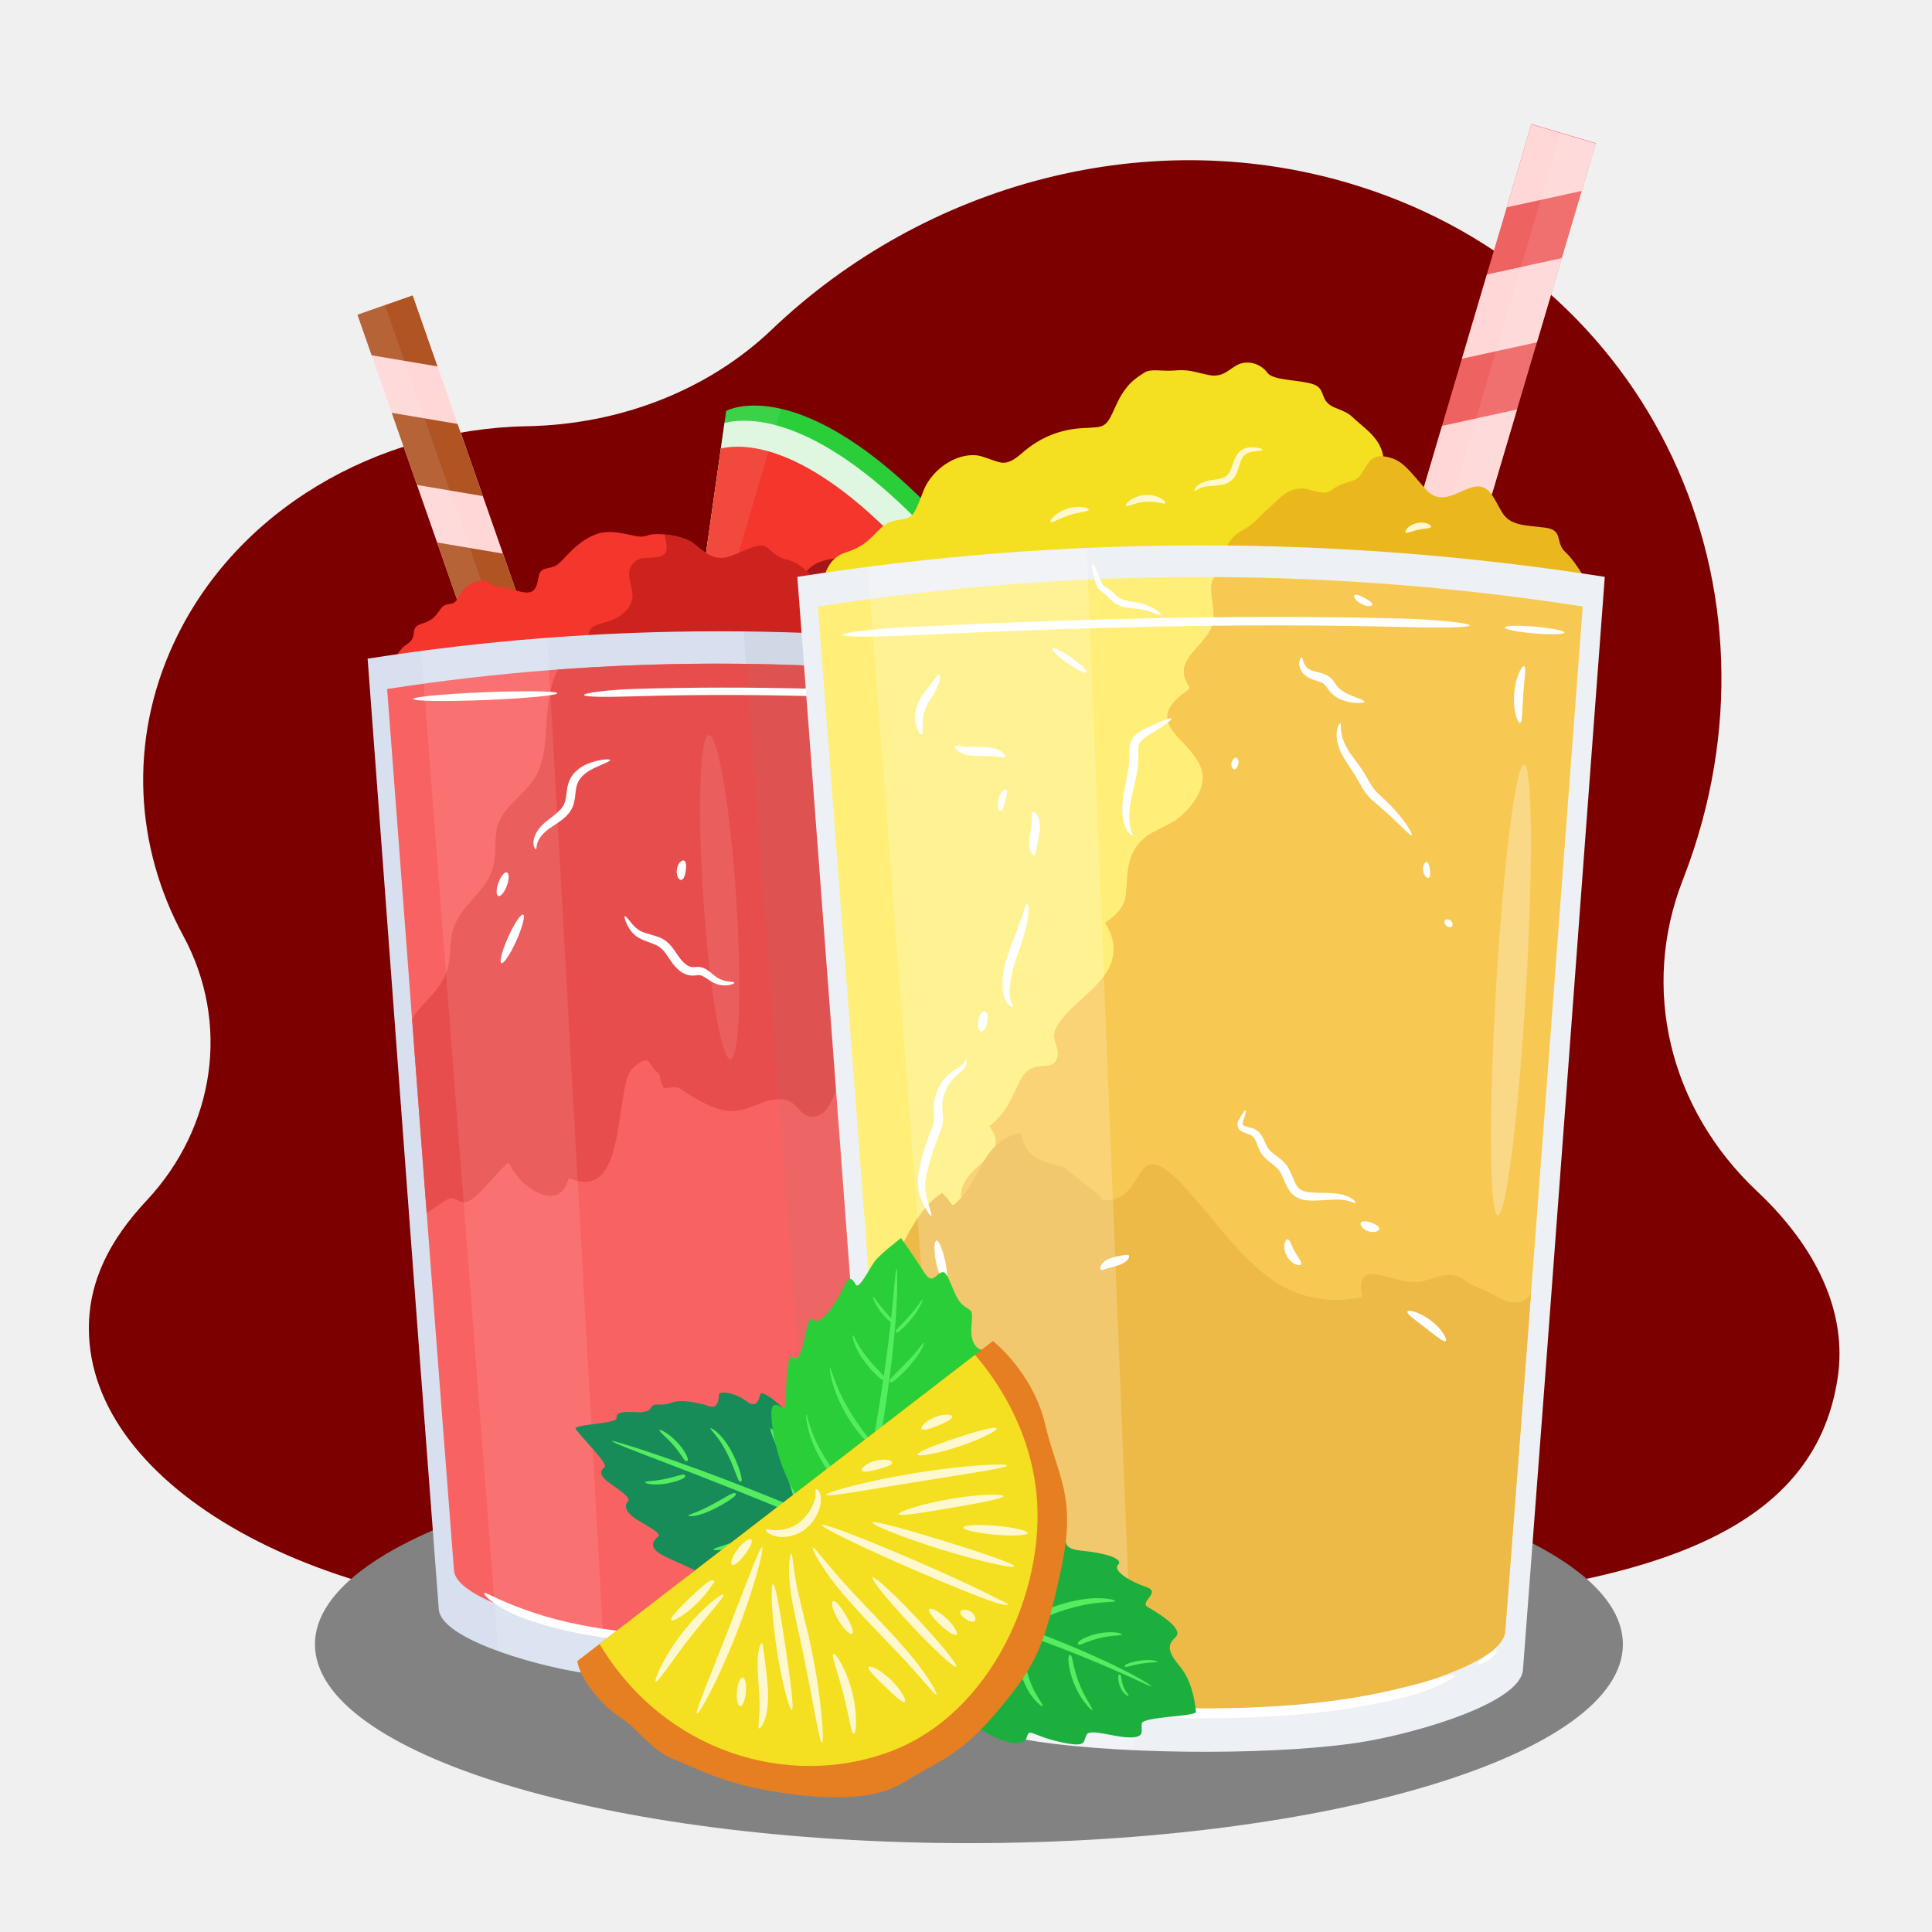 <svg xmlns="http://www.w3.org/2000/svg" xmlns:xlink="http://www.w3.org/1999/xlink" version="1.1" x="0px" y="0px" viewBox="0 0 500 500" style="enable-background:new 0 0 500 500;" xml:space="preserve">
<g id="BACKGROUND">
	<g>
		<rect style="fill:#f0f0f0;" width="500" height="500"/>
	</g>
</g>
<g id="OBJECTS">
	<path style="fill:#7d0000;" d="M454.73,308.303c-22.788-21.447-30.179-52.548-19.221-80.578c0.075-0.194,0.152-0.39,0.227-0.585   c28.989-75.07-8.697-155.205-84.175-178.984C297.81,31.22,239.39,47.439,199.742,85.294   c-16.486,15.739-39.348,24.567-63.333,25.013c-38.859,0.724-75.469,21.713-91.457,56.179c-11.767,25.365-9.94,52.804,2.479,75.701   c12.164,22.423,8.353,49.43-9.485,68.504C28.395,320.899,23,331.495,23,343.791c0,40.984,59.953,74.807,133.902,74.21   c48.863-0.396,195.435-2.158,195.435-2.158c73.773-4.649,117.193-18.687,123.261-59.303   C478.121,339.643,470.162,322.825,454.73,308.303"/>
	<g>
		<path style="fill:#828282;" d="M420,425.539c0,28.423-75.773,51.466-169.246,51.466c-93.471,0-169.245-23.043-169.245-51.466    c0-28.425,75.774-51.468,169.245-51.468C344.227,374.071,420,397.114,420,425.539z"/>
		<g>
			<path style="fill:#29CE39;" d="M187.942,106.338l-13.806,97.212h92.035c0,0,8.813-35.383-21.858-68.451     C207.499,95.409,187.942,106.338,187.942,106.338"/>
			<path style="fill:#dff7e1;" d="M187.499,109.456l-13.363,94.094h90.004c1.279-10.078,2.052-38.04-22.523-64.534     C212.04,107.129,193.606,107.915,187.499,109.456z"/>
			<path style="fill:#F4362C;" d="M186.561,116.064l-12.423,87.486h84.761c0.581-12.304-1.531-35.906-21.665-58.425     C209.964,114.625,192.725,114.641,186.561,116.064"/>
			<path style="fill:#A51616;" d="M273.328,177.666c0,0,1.961-5.285-0.632-7.047c-2.593-1.762-0.486-3.877-2.917-4.757     c-2.431-0.881-2.916-1.235-4.375-3.524c-1.459-2.29-2.754-0.177-4.051-2.996c-1.297-2.818-3.08-3.522-4.861-3.876     c-1.782-0.352-1.459,1.233-4.376,1.586c-2.918,0.352-5.995,2.29-7.291,0.528c-1.296-1.761-0.324-4.405-2.431-4.933     c-2.107-0.529-2.268-0.352-4.376-2.818c-2.106-2.467-4.051-4.229-6.483-5.287c-2.429-1.056-4.86-0.528-6.643-0.176     c-1.782,0.353-3.403,1.058-4.861,0.353c-1.458-0.705-7.615-0.177-10.046,1.938c-2.431,2.115-4.537,4.404-8.103,2.995     c-3.564-1.409-6.481-3.522-8.103-1.937c-1.62,1.585-2.267,2.291-4.374,2.82c-2.106,0.527-5.996,3.346-7.615,8.632     c-1.622,5.286-4.052,3.171-5.996,4.933c-1.945,1.762-3.241,4.405-4.375,5.638c-1.134,1.234-2.917,5.99-2.917,5.99     L273.328,177.666z"/>
			<path style="opacity:0.1;fill:#dff7e1;" d="M202.171,105.801c-9.39-2.164-14.229,0.537-14.229,0.537l-13.124,92.417     C180.597,178.857,195.007,130.046,202.171,105.801z"/>
			
				<rect x="120.784" y="74.082" transform="matrix(0.944 -0.33 0.33 0.944 -45.952 51.364)" style="fill:#FFD7D7;" width="15.137" height="173.969"/>
			<polygon style="fill:#AF5422;" points="136.676,161.939 119.635,159.062 113.111,140.394 130.15,143.271    "/>
			<polygon style="fill:#AF5422;" points="148.403,195.494 131.363,192.616 124.838,173.948 141.879,176.825    "/>
			<polygon style="fill:#AF5422;" points="96.18,91.953 92.509,81.45 106.797,76.455 113.22,94.83    "/>
			<polygon style="fill:#AF5422;" points="153.606,210.381 164.197,240.682 149.909,245.676 136.566,207.503    "/>
			<polygon style="fill:#AF5422;" points="124.947,128.385 107.907,125.508 101.383,106.839 118.424,109.717    "/>
			
				<rect x="120.559" y="75.41" transform="matrix(0.944 -0.33 0.33 0.944 -46.181 50.041)" style="opacity:0.1;fill:#f0f0f0;" width="7.535" height="171.312"/>
			<path style="fill:#F4362C;" d="M99.55,175.556c0,0,2.684-6.902,5.752-8.82c3.069-1.917,0.576-4.218,3.452-5.177     c2.876-0.958,3.451-1.341,5.177-3.835c1.725-2.493,3.259-0.192,4.793-3.259c1.534-3.068,3.643-3.835,5.753-4.218     c2.108-0.383,1.726,1.342,5.177,1.726c3.451,0.383,7.093,2.493,8.628,0.575c1.534-1.917,0.383-4.794,2.876-5.369     c2.492-0.575,2.684-0.382,5.177-3.067c2.492-2.685,4.792-4.602,7.668-5.752c2.877-1.151,5.752-0.575,7.862-0.192     c2.108,0.383,4.026,1.151,5.752,0.383c1.726-0.766,9.011-0.191,11.887,2.11c2.876,2.301,5.369,4.793,9.586,3.259     c4.219-1.533,7.67-3.834,9.588-2.108c1.917,1.725,2.684,2.492,5.177,3.067c2.492,0.575,7.093,3.643,9.011,9.395     c1.918,5.752,4.794,3.451,7.095,5.369c2.301,1.917,3.835,4.793,5.177,6.136c1.341,1.343,3.451,6.52,3.451,6.52L99.55,175.556z"/>
			<path style="fill:#CC231F;" d="M172.535,141.874c-0.086,3.458-5.499,1.876-7.429,2.964c-3.732,2.104-1.868,5.324-1.462,8.481     c0.308,2.4-0.931,4.363-2.822,5.794c-1.77,1.34-3.677,1.813-5.775,2.387c-3.28,0.898-3.109,3.481-2.597,6.426     c0.05,0.286-0.072,0.647-0.402,0.707c-5.391,0.975-10.833,0.46-16.257,0.951c-4.777,0.434-8.558,2.045-11.182,5.339     l103.982-2.626c0,0-2.11-5.177-3.451-6.52c-1.343-1.343-2.876-4.219-5.177-6.136c-2.301-1.917-5.177,0.383-7.095-5.369     c-1.918-5.752-6.52-8.82-9.011-9.395c-2.493-0.575-3.26-1.342-5.177-3.067c-1.918-1.726-5.369,0.575-9.588,2.108     c-4.217,1.534-6.71-0.959-9.586-3.259c-1.7-1.36-4.935-2.113-7.658-2.347C172.278,139.456,172.565,140.653,172.535,141.874z"/>
			<path style="fill:#D8E0EF;" d="M148.977,432.619c17.717,3.036,52.647,3.205,74.096,0c11.956-1.786,34.846-8.325,35.416-16.13     c6.455-88.208,12.327-164.886,18.42-246.026c-60.176-9.447-121.592-9.447-181.768,0c6.093,81.141,11.673,157.84,18.419,246.026     C114.132,423.956,137.061,430.577,148.977,432.619"/>
			<path style="fill:#F96262;" d="M150.755,421.405c16.64,2.815,49.446,2.973,69.591,0c11.229-1.655,32.728-7.72,33.264-14.957     c6.062-81.792,11.577-152.893,17.3-228.13c-56.518-8.76-114.2-8.76-170.718,0c5.722,75.237,10.964,146.358,17.299,228.13     C118.027,413.372,139.563,419.512,150.755,421.405"/>
			<path style="fill:#E84D4D;" d="M114.748,311.021c2.237-1.456,2.296-0.974,4.489-0.017c2.398,1.047,5.954-3.535,7.331-4.984     c1.534-1.616,3.015-3.285,4.58-4.873c0.286-0.291,0.702-0.116,0.835,0.221c2.126,5.367,12.522,12.961,15.036,4     c0.066-0.236,0.362-0.456,0.615-0.35c14.426,6.076,11.474-21.411,15.529-27.854c0.601-0.955,3.659-3.738,4.849-2.325     c0.829,0.983,1.026,2.019,2.241,2.731c0.518,0.304,0.598,1.777,0.792,2.299c0.452,1.214,0.464,1.905,1.867,1.691     c0.556-0.084,1.176-0.237,1.738-0.202c1.396,0.086,2.396,1.099,3.548,1.817c3.404,2.126,7.781,4.631,11.933,4.358     c4.322-0.282,8.189-3.676,12.673-2.982c2.105,0.326,3.011,1.498,4.361,2.994c1.873,2.075,4.943,1.839,6.667-0.342     c2.313-2.925,2.555-7.72,6.197-9.485c1.979-0.959,3.716-0.848,5.8-0.314c3.24,0.828,5.997,0.908,8.958-0.811     c2.017-1.17,8.056-4.926,9.186-0.393c0.175,0.7,0.137,1.386,0.225,2.095c0.183,1.47,2.958,1.092,3.946,0.797     c2.216-0.661,4.128-2.02,6.402-2.514c1.69-0.366,4.059-0.145,5.454,0.973c1.047,0.839,1.876,2.757,3.058,3.553     c2.622-34.35,5.214-68.129,7.85-102.784c-41.867-6.489-84.373-8.159-126.571-5.034c-1.691,3.477-2.352,7.413-2.719,11.383     c-0.458,4.954-0.312,10.74-2.49,15.325c-2.264,4.765-7.216,7.331-9.675,12.006c-1.726,3.282-0.989,6.539-1.423,10.04     c-0.288,2.328-1.007,4.623-2.359,6.567c-3.194,4.595-8.041,7.925-8.856,13.838c-0.364,2.643-0.218,5.414-0.921,8.004     c-0.673,2.479-1.898,4.454-3.541,6.405c-1.617,1.92-3.569,3.695-4.984,5.773c-0.271,0.399-0.505,0.814-0.72,1.237     c1.247,16.576,2.5,33.233,3.777,50.128C111.872,313.01,113.283,311.974,114.748,311.021z"/>
			<path style="opacity:0.1;fill:#FFFFFF;" d="M128.936,427.309c6.859,2.487,14.598,4.378,20.042,5.311     c2.296,0.393,4.885,0.737,7.692,1.034c-5.357-95.339-10.131-180.872-15.036-268.584c-10.907,0.828-21.793,1.971-32.646,3.409     C115.51,253.138,121.867,335.82,128.936,427.309z"/>
			<path style="opacity:0.1;fill:#828282;" d="M258.489,416.489c6.455-88.208,12.327-164.886,18.42-246.026     c-27.965-4.391-56.2-6.713-84.452-7.023c6.627,88.103,13.068,172.426,20.112,268.694c0.041,0.563,0.183,1.117,0.415,1.667     c3.581-0.325,6.98-0.717,10.089-1.182C235.029,430.833,257.919,424.294,258.489,416.489z"/>
			<path style="fill:#FFFFFF;" d="M106.888,180.914c0.129,0.553,8.57,0.666,18.854,0.248c10.285-0.416,18.56-1.205,18.484-1.76     c-0.076-0.556-8.518-0.669-18.855-0.25C115.036,179.571,106.761,180.361,106.888,180.914"/>
			<path style="fill:#FFFFFF;" d="M164.415,180.202c30.049-0.928,60.14,0.136,90.175,1.865c7.32,0.434,13.268,0.44,13.296-0.081     c0.027-0.528-5.89-1.39-13.217-1.825c-30.068-1.729-60.178-2.794-90.298-1.866c-3.67,0.089-6.988,0.39-9.383,0.685     c-2.398,0.295-3.873,0.611-3.861,0.873c0.011,0.263,1.505,0.425,3.91,0.474C157.442,180.376,160.754,180.291,164.415,180.202"/>
			<path style="fill:#FFFFFF;" d="M138.483,417.483c7.611,2.528,15.605,3.921,23.614,4.854c2.011,0.188,4.011,0.48,6.031,0.586     l6.05,0.404l6.065,0.189c1.012,0.023,2.022,0.073,3.033,0.076l3.036-0.017c8.096,0.061,16.197-0.337,24.245-1.091     c8.048-0.765,16.051-2.021,23.851-4.016c3.799-0.98,7.199-1.974,9.671-2.704c2.467-0.736,4.026-1.166,4.159-0.877     c0.125,0.27-1.222,1.214-3.6,2.348c-2.376,1.126-5.796,2.388-9.67,3.387c-7.955,2.036-16.064,3.304-24.196,4.077     c-8.137,0.763-16.297,1.163-24.459,1.102l-3.061,0.016c-1.021-0.002-2.04-0.053-3.063-0.076l-6.121-0.191l-6.117-0.407     c-2.041-0.107-4.07-0.401-6.105-0.593c-8.12-0.948-16.238-2.354-24.068-4.956c-3.826-1.232-7.133-2.863-9.354-4.326     c-2.233-1.455-3.338-2.767-3.119-2.998c0.202-0.219,1.557,0.576,3.884,1.622C131.508,414.947,134.765,416.283,138.483,417.483"/>
			<path style="fill:#FFFFFF;" d="M135.39,236.713c0.576,0.278-0.211,3.3-1.756,6.747c-1.549,3.447-3.282,6.044-3.874,5.798     c-0.591-0.245,0.196-3.267,1.758-6.746C133.08,239.03,134.814,236.436,135.39,236.713"/>
			<path style="fill:#FFFFFF;" d="M177.044,222.738c0.575,0.299,0.587,1.414,0.429,2.604c-0.179,1.187-0.499,2.254-1.134,2.382     c-0.617,0.137-1.393-1.085-1.161-2.708C175.406,223.395,176.49,222.436,177.044,222.738"/>
			<path style="fill:#FFFFFF;" d="M131.206,225.8c0.587,0.257,0.574,1.799-0.03,3.447c-0.604,1.645-1.594,2.831-2.206,2.647     c-0.614-0.184-0.602-1.727,0.03-3.446C129.631,226.73,130.62,225.543,131.206,225.8"/>
			<path style="fill:#FFFFFF;" d="M161.689,237.098c0.142-0.077,0.503,0.295,1.053,0.987c0.558,0.673,1.303,1.718,2.446,2.511     c1.113,0.818,2.837,1.079,4.997,1.808c1.064,0.364,2.29,1.077,3.155,2.045c0.887,0.944,1.539,2.005,2.203,2.962     c0.642,0.949,1.33,1.742,2.094,2.271c0.376,0.268,0.761,0.442,1.139,0.538c0.388,0.103,0.694,0.097,1.262,0.049     c0.534-0.061,1.341-0.024,1.935,0.211c0.615,0.217,1.094,0.539,1.509,0.842c0.814,0.619,1.406,1.202,1.981,1.578     c1.174,0.774,2.371,1.024,3.195,1.135c0.837,0.102,1.342,0.099,1.382,0.264c0.038,0.142-0.405,0.455-1.349,0.639     c-0.93,0.166-2.406,0.17-4.032-0.608c-0.82-0.398-1.542-0.976-2.262-1.421c-0.358-0.217-0.716-0.402-1.052-0.489     c-0.353-0.091-0.592-0.094-1.1-0.023c-0.472,0.072-1.259,0.149-1.946-0.013c-0.695-0.143-1.354-0.434-1.923-0.811     c-1.144-0.745-2.023-1.79-2.74-2.84c-0.712-1.036-1.303-2.004-1.969-2.746c-0.656-0.754-1.371-1.21-2.266-1.595     c-1.754-0.726-3.866-1.229-5.233-2.51c-1.33-1.235-1.863-2.511-2.208-3.346C161.635,237.678,161.551,237.173,161.689,237.098"/>
			<path style="fill:#FFFFFF;" d="M157.917,196.696c0.092,0.345-1.705,0.903-4.257,2.127c-1.245,0.629-2.687,1.501-3.628,2.849     c-0.462,0.684-0.784,1.428-0.936,2.36c-0.169,0.935-0.197,2.033-0.442,3.269c-0.218,1.243-0.86,2.541-1.669,3.435     c-0.808,0.916-1.699,1.578-2.525,2.147c-0.825,0.568-1.615,1.053-2.274,1.521c-0.653,0.458-1.213,0.956-1.669,1.446     c-0.929,0.98-1.374,1.952-1.536,2.671c-0.158,0.722-0.119,1.194-0.287,1.245c-0.128,0.049-0.494-0.347-0.615-1.284     c-0.119-0.927,0.212-2.334,1.155-3.652c0.461-0.664,1.048-1.323,1.76-1.935c0.703-0.606,1.458-1.151,2.206-1.736     c0.744-0.581,1.478-1.194,2.054-1.894c0.581-0.713,0.942-1.449,1.13-2.425c0.198-0.974,0.249-2.086,0.483-3.236     c0.215-1.162,0.753-2.334,1.454-3.212c1.444-1.785,3.271-2.586,4.713-3.085C155.989,196.383,157.852,196.427,157.917,196.696"/>
		</g>
		<g>
			
				<rect x="276.253" y="121.85" transform="matrix(0.284 -0.959 0.959 0.284 144.21 454.227)" style="fill:#EF6262;" width="200.002" height="17.402"/>
			<polygon style="fill:#FFD7D7;" points="366.746,132.015 386.153,127.767 392.61,105.967 373.203,110.217    "/>
			<polygon style="fill:#FFD7D7;" points="355.14,171.196 374.548,166.948 381.005,145.149 361.597,149.399    "/>
			<polygon style="fill:#FFD7D7;" points="409.367,49.404 412.999,37.14 396.314,32.197 389.96,53.652    "/>
			<polygon style="fill:#FFD7D7;" points="349.99,188.579 339.508,223.962 356.193,228.905 369.397,184.332    "/>
			<polygon style="fill:#FFD7D7;" points="378.352,92.834 397.76,88.586 404.217,66.786 384.81,71.036    "/>
			<polygon style="opacity:0.1;fill:#f0f0f0;" points="403.881,34.438 348.006,223.057 340.439,220.815 339.508,223.962      356.193,228.905 413,37.14    "/>
			<path style="fill:#F4DF21;" d="M212.783,156.405c0,0-1.463-11.111,6.14-13.45c7.603-2.34,7.895-7.311,12.574-8.188     c4.678-0.878,4.678-0.293,7.31-7.311c2.632-7.017,10.234-10.818,15.205-9.356c4.971,1.462,5.849,3.216,10.526-0.877     c4.678-4.094,9.941-6.14,15.789-6.433c5.849-0.292,5.849,0,8.48-5.848c2.631-5.848,5.555-7.31,7.311-8.479     c1.753-1.17,4.386-0.293,7.895-0.585c3.509-0.292,4.678,0.292,8.772,1.17c4.093,0.878,5.557-2.047,8.188-2.923     c2.631-0.878,5.555,0.292,7.017,2.339c1.463,2.047,7.896,1.754,11.697,2.924c3.802,1.17,1.461,4.386,5.847,6.141     c4.387,1.754,3.217,1.461,6.726,4.385c3.51,2.924,5.849,5.556,5.849,9.942c0,4.386,7.31,5.263,10.819,8.479     c3.509,3.216,13.742,7.602,17.251,10.526c3.509,2.924,7.018,12.866,7.018,12.866s-2.048,2.924-4.095,2.631     c-2.046-0.292-33.041,2.047-33.041,2.047l-73.1-1.169L212.783,156.405z"/>
			<path style="fill:#EAB81C;" d="M411.614,152.311c0,0-3.508-6.725-6.433-9.356c-2.924-2.632-0.292-5.848-5.555-6.433     c-5.263-0.585-8.772-0.585-10.819-3.801c-2.047-3.217-3.216-7.603-7.31-6.725c-4.094,0.877-8.48,5.263-12.572,0.585     c-4.094-4.679-5.85-7.311-9.357-8.188c-3.509-0.878-4.678,0-6.434,2.924c-1.753,2.924-1.753,2.631-5.263,3.801     c-3.51,1.169-3.216,2.632-5.848,2.339c-2.632-0.292-3.801-1.461-6.725-0.876c-2.924,0.585-5.263,3.508-7.311,5.263     c-2.045,1.754-2.923,3.509-6.725,5.556c-3.801,2.047-5.263,7.311-5.263,7.311L411.614,152.311z"/>
			<path style="fill:#EDF0F4;" d="M353.427,450.677c-20.371,3.489-60.526,3.685-85.185,0c-13.746-2.055-40.061-9.571-40.717-18.543     c-7.42-101.409-14.171-189.562-21.176-282.845c69.182-10.862,139.788-10.862,208.969,0     c-7.005,93.282-13.421,181.459-21.176,282.845C393.486,440.715,367.125,448.33,353.427,450.677"/>
			<path style="fill:#FFEF78;" d="M350.983,439.613c-19.294,3.273-57.324,3.456-80.679,0c-13.019-1.926-37.941-8.976-38.563-17.39     c-7.028-95.101-13.422-177.772-20.056-265.251c65.523-10.187,132.392-10.187,197.915,0     c-6.635,87.479-12.711,170.171-20.056,265.251C388.924,430.272,363.956,437.413,350.983,439.613"/>
			<path style="fill:#F7C852;" d="M314.314,149.35c-2.111,2.502,0.288,7.597-0.356,11.421c-1.103,6.541-11.249,9.573-6.193,16.978     c0.164,0.24,0.029,0.535-0.18,0.684c-2.283,1.638-5.804,4.233-5.476,7.483c0.229,2.283,2,4.114,3.493,5.709     c2.87,3.066,6.519,6.686,5.466,11.314c-0.771,3.39-3.269,6.411-5.882,8.583c-3.135,2.606-7.607,3.419-10.307,6.573     c-3.432,4.008-3.018,8.369-3.487,13.21c-0.333,3.438-2.654,5.696-5.382,7.508c2.9,4.642,3.022,9.318-0.343,13.826     c-3.398,4.552-8.521,7.571-11.726,12.287c-1.188,1.749-1.495,2.993-0.794,5.025c0.378,1.099,0.852,2.454,0.492,3.63     c-0.69,2.252-1.988,2.198-4.142,2.337c-2.655,0.171-4.1,1.194-5.388,3.557c-0.888,1.627-1.619,3.322-2.447,4.978     c-1.408,2.814-3.139,5.108-5.64,6.981c1.201,1.635,2.25,3.64,1.373,5.662c-0.96,2.212-3.072,3.611-4.784,5.202     c-2.651,2.462-4.914,5.71-3.427,9.473c0.933,2.362,2.465,4.352,2.109,7.016c-0.672,5.016-4.486,8.092-8.878,9.989     c-3.371,1.456-10.674,2.762-11.251,7.226c-0.029,0.228-0.132,0.412-0.367,0.482c-1.826,0.542-3.624,1.228-5.306,2.104     c2.041,27.057,4.115,54.771,6.249,83.637c0.622,8.414,25.544,15.464,38.563,17.39c23.354,3.456,61.385,3.273,80.679,0     c12.973-2.2,37.94-9.342,38.561-17.39c7.345-95.08,13.421-177.772,20.056-265.251     C378.051,152.067,346.188,149.531,314.314,149.35z"/>
			<path style="fill:#EDBA48;" d="M393.962,336.728c-2.999,1.045-5.181-0.439-7.797-1.816c-1.515-0.797-3.031-1.44-4.596-2.12     c-1.652-0.717-3.077-2.158-4.82-2.622c-3.783-1.006-7.346,1.915-11.165,1.655c-2.743-0.188-5.321-1.155-7.994-1.712     c-1.181-0.246-2.983-0.711-4.118-0.037c-1.708,1.015-1.265,3.5-0.99,5.126c0.042,0.251-0.063,0.561-0.35,0.615     c-8.62,1.635-16.98-0.038-24.005-5.39c-6.842-5.211-11.99-12.165-17.558-18.633c-2.852-3.313-5.883-7.25-9.663-9.543     c-2.479-1.504-4.29-1.155-5.813,1.293c-2.402,3.864-4.407,7.532-9.448,6.986c-0.116,0.012-0.256,0.004-0.445-0.047     c-0.331-0.09-0.411-0.371-0.326-0.608c-0.001-0.001-0.001-0.001-0.002-0.002c-0.118-0.118-0.238-0.233-0.361-0.346     c-0.331-0.301-0.668-0.597-1.011-0.885c-0.902-0.757-1.818-1.498-2.74-2.229c-1.644-1.304-3.36-2.54-4.948-3.91     c-0.98-0.848-3.175-1.048-4.408-1.462c-1.192-0.4-2.46-0.823-3.51-1.536c-2.267-1.536-3.245-3.668-3.642-6.262     c-4.982,0.879-7.942,4.042-10.305,8.424c-1.95,3.619-3.741,7.308-6.928,10.021c-0.247,0.211-0.605,0.189-0.785-0.102     c-0.667-1.076-1.612-1.893-2.352-2.9c-9.013,5.723-10.413,18.168-18.784,24.673c2.168,28.713,4.373,58.138,6.643,88.865     c0.622,8.414,25.544,15.464,38.563,17.39c23.354,3.456,61.385,3.273,80.679,0c12.973-2.2,37.94-9.342,38.561-17.39     c2.331-30.174,4.533-59.097,6.667-87.324C395.624,335.667,394.895,336.402,393.962,336.728z"/>
			<path style="opacity:0.2;fill:#FFFFFF;" d="M247.362,445.578c7.303,2.448,15.175,4.244,20.88,5.099     c7.309,1.092,15.984,1.841,25.098,2.266c0.201-1.352,0.3-2.729,0.244-4.124c-4.386-109.957-8.315-206.394-12.369-307.001     c-18.928,0.832-37.825,2.468-56.639,4.896C232.057,244.728,239.266,338.85,247.362,445.578z"/>
			<path style="fill:#FFFFFF;" d="M265.834,233.873c0.301,0.012,0.542,1.65,0.12,4.233c-0.399,2.58-1.585,5.962-2.808,9.539     c-0.6,1.797-1.101,3.499-1.41,5.064c-0.293,1.556-0.482,3.008-0.461,4.152c-0.006,2.354,1.079,3.426,0.886,3.692     c-0.084,0.119-0.546,0.032-1.123-0.529c-0.586-0.549-1.163-1.615-1.416-2.974c-0.487-2.707-0.001-6.428,1.287-10.147     c1.274-3.721,2.648-6.855,3.427-9.204C265.139,235.368,265.486,233.853,265.834,233.873"/>
			<path style="fill:#FFFFFF;" d="M249.89,274.23c0.067-0.015,0.208,0.121,0.262,0.463c0.066,0.339-0.03,0.892-0.38,1.43     c-0.34,0.539-0.882,1.063-1.507,1.578c-0.629,0.514-1.226,1.037-1.825,1.764c-1.179,1.41-2.242,3.428-2.513,5.804     c-0.18,1.19,0.022,2.354,0.104,3.952c0.036,0.773-0.047,1.709-0.292,2.515c-0.232,0.813-0.549,1.534-0.818,2.22     c-1.102,2.776-1.976,5.49-2.652,7.992c-0.702,2.499-1.026,4.671-0.734,6.51c0.265,1.853,0.819,3.363,1.134,4.426     c0.331,1.064,0.467,1.688,0.317,1.759c-0.145,0.067-0.557-0.415-1.152-1.381c-0.577-0.97-1.406-2.418-1.935-4.485     c-0.576-2.09-0.354-4.753,0.262-7.346c0.581-2.62,1.425-5.461,2.571-8.344c0.289-0.729,0.577-1.39,0.757-2.002     c0.188-0.614,0.244-1.149,0.237-1.812c-0.03-1.263-0.23-2.877,0.052-4.306c0.466-2.877,1.909-5.159,3.446-6.64     c0.754-0.745,1.607-1.312,2.279-1.699c0.672-0.395,1.196-0.742,1.556-1.077C249.79,274.899,249.703,274.265,249.89,274.23"/>
			<path style="fill:#FFFFFF;" d="M322.362,287.369c0.149,0.068,0.034,0.686-0.301,1.743c-0.131,0.5-0.495,1.26-0.481,1.721     c0.018,0.216,0.111,0.358,0.29,0.478c0.205,0.133,0.576,0.259,1.028,0.365c0.449,0.115,0.978,0.211,1.585,0.449     c0.631,0.247,1.281,0.735,1.696,1.303c0.867,1.134,1.219,2.407,1.784,3.375c0.499,0.928,1.417,1.644,2.567,2.502     c0.567,0.432,1.186,0.901,1.772,1.502c0.598,0.604,1.109,1.37,1.47,2.103c0.726,1.474,1.137,2.861,1.777,3.848     c0.625,0.984,1.43,1.461,2.566,1.683c2.288,0.384,4.728,0.189,6.727,0.363c2.025,0.12,3.715,0.609,4.72,1.227     c1.014,0.608,1.379,1.168,1.29,1.274c-0.111,0.146-0.659-0.143-1.656-0.434c-1.001-0.299-2.478-0.491-4.388-0.401     c-0.954,0.033-2.013,0.117-3.182,0.183c-1.176,0.051-2.427,0.133-3.889-0.073c-0.727-0.112-1.513-0.329-2.264-0.767     c-0.747-0.446-1.386-1.087-1.848-1.778c-0.922-1.391-1.345-2.856-1.96-4.063c-0.307-0.61-0.628-1.092-1.051-1.536     c-0.428-0.449-0.948-0.868-1.498-1.304c-1.082-0.846-2.376-1.878-3.068-3.301c-0.654-1.323-0.934-2.499-1.447-3.246     c-0.247-0.385-0.508-0.605-0.856-0.798c-0.376-0.191-0.854-0.34-1.341-0.517c-0.483-0.182-1.012-0.38-1.5-0.81     c-0.505-0.446-0.741-1.174-0.641-1.736c0.089-0.561,0.321-0.915,0.485-1.209c0.174-0.287,0.334-0.55,0.478-0.787     C321.819,287.787,322.216,287.3,322.362,287.369"/>
			<path style="fill:#FFFFFF;" d="M333.23,320.733c0.658,0.097,0.989,1.631,1.866,3.171c0.816,1.572,1.925,2.684,1.648,3.289     c-0.145,0.278-0.703,0.344-1.461,0.018c-0.754-0.321-1.657-1.079-2.26-2.18c-0.599-1.103-0.744-2.276-0.602-3.079     C332.558,321.137,332.918,320.702,333.23,320.733"/>
			<path style="fill:#FFFFFF;" d="M364.251,339.434c0.243-0.586,3.193,0.118,6.084,2.355c2.901,2.226,4.334,4.899,3.829,5.281     c-0.523,0.415-2.621-1.393-5.268-3.415C366.268,341.613,363.984,340.046,364.251,339.434"/>
			<path style="fill:#FFFFFF;" d="M292.102,324.873c0.232,0.202,0.098,0.824-0.571,1.442c-0.657,0.619-1.758,1.082-2.827,1.372     c-1.081,0.297-1.888,0.477-2.439,0.68c-0.559,0.181-0.991,0.433-1.297,0.283c-0.274-0.118-0.356-0.779,0.233-1.565     c0.585-0.796,1.749-1.365,2.86-1.664c1.129-0.308,2.02-0.443,2.667-0.567C291.37,324.746,291.852,324.643,292.102,324.873"/>
			<path style="fill:#FFFFFF;" d="M242.374,321.066c0.645-0.104,1.566,2.28,2.227,5.295c0.655,3.016,0.81,5.57,0.179,5.744     c-0.624,0.172-1.812-2.156-2.481-5.24C241.622,323.78,241.734,321.169,242.374,321.066"/>
			<path style="fill:#FFFFFF;" d="M356.94,317.991c0.016,0.644-1.32,1.175-2.853,0.646s-2.255-1.77-1.847-2.267     c0.409-0.519,1.497-0.337,2.615,0.038C355.97,316.804,356.938,317.336,356.94,317.991"/>
			<path style="fill:#FFFFFF;" d="M253.852,266.957c-0.639-0.117-0.941-1.399-0.672-2.863c0.27-1.463,1.006-2.554,1.646-2.437     c0.641,0.118,0.942,1.399,0.673,2.862C255.229,265.982,254.492,267.073,253.852,266.957"/>
			<path style="fill:#FFFFFF;" d="M267.159,210.143c0.225-0.201,0.988,0.163,1.512,1.3c0.535,1.12,0.611,2.814,0.304,4.434     c-0.303,1.591-0.646,2.837-0.79,3.76c-0.169,0.913-0.198,1.56-0.511,1.686c-0.284,0.125-0.874-0.427-1.154-1.595     c-0.3-1.156-0.154-2.755,0.136-4.266c0.275-1.481,0.428-2.712,0.403-3.6C267.056,210.976,266.893,210.355,267.159,210.143"/>
			<path style="fill:#FFFFFF;" d="M247.145,193.059c0.229-0.268,0.939,0.002,2.017,0.141c1.078,0.167,2.612,0.129,4.491,0.116     c0.941,0,1.876,0.051,2.739,0.182c0.871,0.165,1.663,0.37,2.283,0.726c1.261,0.676,1.671,1.523,1.468,1.733     c-0.232,0.267-0.94-0.013-2.014-0.158c-1.073-0.175-2.606-0.141-4.483-0.126c-0.941,0-1.874-0.051-2.738-0.179     c-0.868-0.161-1.661-0.364-2.281-0.715C247.363,194.113,246.943,193.271,247.145,193.059"/>
			<path style="fill:#FFFFFF;" d="M242.979,174.544c0.305,0.033,0.47,1.144-0.145,2.709c-0.564,1.572-1.934,3.335-2.898,5.185     c-0.946,1.834-1.168,3.759-1.178,5.173c-0.01,1.419,0.148,2.367-0.167,2.504c-0.271,0.129-1.022-0.642-1.483-2.27     c-0.454-1.59-0.491-4.107,0.726-6.472c1.225-2.296,2.715-3.735,3.538-4.913C242.242,175.323,242.641,174.491,242.979,174.544"/>
			<path style="fill:#FFFFFF;" d="M303.143,185.988c0.154,0.287-1.478,1.503-4.243,3.239c-1.341,0.888-3.242,1.765-4.009,3.157     c-0.373,0.645-0.363,1.496-0.294,2.702c0.042,1.232-0.003,2.545-0.199,3.816c-0.355,2.563-1.004,4.858-1.445,6.918     c-0.459,2.057-0.745,3.889-0.728,5.422c-0.015,1.525,0.251,2.784,0.45,3.594c0.208,0.79,0.574,1.079,0.512,1.239     c-0.03,0.16-0.757,0.061-1.337-0.837c-0.526-0.851-1.068-2.149-1.288-3.883c-0.244-1.721-0.101-3.777,0.258-5.943     c0.346-2.173,0.92-4.465,1.245-6.831c0.182-1.188,0.23-2.308,0.227-3.417c-0.01-0.576-0.034-1.206,0.048-1.881     c0.076-0.669,0.305-1.409,0.675-1.991c0.745-1.191,1.771-1.838,2.649-2.342c0.904-0.495,1.704-0.842,2.447-1.189     C301.076,186.4,302.988,185.702,303.143,185.988"/>
			<path style="fill:#FFFFFF;" d="M365.35,216.151c-0.27,0.203-1.656-1.235-3.938-3.441c-1.143-1.103-2.52-2.391-4.101-3.752     c-0.78-0.683-1.656-1.353-2.558-2.226c-0.916-0.873-1.699-1.986-2.334-3.073c-0.649-1.099-1.181-2.143-1.763-3.07     c-0.585-0.941-1.217-1.846-1.807-2.744c-1.193-1.779-2.195-3.601-2.614-5.289c-0.454-1.671-0.372-3.136-0.112-4.066     c0.268-0.939,0.632-1.354,0.771-1.301c0.332,0.105-0.26,2.055,0.925,4.845c0.55,1.392,1.545,2.885,2.81,4.566     c0.626,0.843,1.311,1.74,1.976,2.746c0.672,1.017,1.244,2.103,1.843,3.114c0.603,1.025,1.202,1.896,1.941,2.643     c0.739,0.76,1.604,1.49,2.385,2.249c1.56,1.502,2.858,2.958,3.872,4.238C364.676,214.154,365.601,215.966,365.35,216.151"/>
			<path style="fill:#FFFFFF;" d="M353.102,181.613c-0.053,0.303-1.279,0.477-3.302,0.197c-1.007-0.154-2.234-0.44-3.522-1.14     c-0.639-0.347-1.289-0.814-1.854-1.424c-0.589-0.607-1.017-1.389-1.338-1.789c-0.555-0.762-1.806-1.078-3.087-1.513     c-0.641-0.223-1.299-0.493-1.879-0.888c-0.584-0.386-1.064-0.922-1.348-1.439c-0.585-1.057-0.588-2.041-0.443-2.646     c0.15-0.616,0.417-0.876,0.561-0.835c0.334,0.059,0.197,1.349,1.255,2.537c0.506,0.578,1.273,0.903,2.473,1.191     c0.596,0.148,1.278,0.287,2.042,0.563c0.75,0.266,1.637,0.764,2.263,1.553c0.588,0.774,0.833,1.299,1.212,1.715     c0.368,0.437,0.806,0.804,1.27,1.117c0.928,0.63,1.941,1.048,2.814,1.385C351.98,180.854,353.164,181.276,353.102,181.613"/>
			<path style="fill:#FFFFFF;" d="M394.442,172.419c0.634,0.22,0.047,3.429-0.223,7.354c-0.306,3.921-0.195,7.181-0.854,7.307     c-0.614,0.139-1.821-3.201-1.497-7.48C392.171,175.318,393.853,172.19,394.442,172.419"/>
			<path style="fill:#FFFFFF;" d="M404.89,163.714c-0.055,0.485-3.551,0.584-7.81,0.219c-4.26-0.365-7.689-1.056-7.655-1.544     c0.03-0.486,3.527-0.585,7.809-0.217C401.514,162.539,404.943,163.23,404.89,163.714"/>
			<path style="fill:#FFFFFF;" d="M361.865,162.249c-41.769-1.066-83.592,0.157-125.342,2.144     c-10.172,0.499-18.44,0.508-18.478-0.094c-0.039-0.608,8.186-1.597,18.371-2.097c41.792-1.988,83.645-3.213,125.51-2.145     c5.099,0.102,9.71,0.447,13.042,0.786c3.33,0.34,5.381,0.702,5.365,1.005c-0.017,0.303-2.093,0.489-5.434,0.545     C371.558,162.45,366.954,162.35,361.865,162.249"/>
			<path style="fill:#FFFFFF;" d="M250.311,433.823c8.684,3.098,17.836,4.899,27.019,6.174c2.307,0.267,4.599,0.652,6.917,0.823     l6.943,0.615l6.966,0.369c1.162,0.053,2.322,0.136,3.485,0.165l3.489,0.057c9.305,0.275,18.624,0.02,27.892-0.646     c9.269-0.676,18.5-1.919,27.516-4.017c4.389-1.031,8.325-2.087,11.182-2.865c2.854-0.785,4.658-1.238,4.805-0.901     c0.136,0.31-1.434,1.363-4.196,2.606c-2.761,1.234-6.723,2.599-11.2,3.649c-9.193,2.14-18.547,3.394-27.912,4.079     c-9.371,0.672-18.761,0.928-28.141,0.653l-3.519-0.06c-1.172-0.028-2.345-0.112-3.517-0.164l-7.032-0.374l-7.02-0.623     c-2.344-0.172-4.668-0.563-7.003-0.834c-9.308-1.293-18.604-3.112-27.539-6.301c-4.365-1.512-8.128-3.469-10.641-5.209     c-2.53-1.724-3.768-3.263-3.509-3.522c0.236-0.247,1.773,0.702,4.422,1.961C242.355,430.734,246.066,432.352,250.311,433.823"/>
			<path style="fill:#FFFFFF;" d="M382.387,430.699c-0.162-0.29,0.89-1.172,2.245-2.109c1.367-0.929,2.485-1.633,2.713-1.423     c0.253,0.232-0.615,1.423-2.04,2.391C383.888,430.538,382.542,430.977,382.387,430.699"/>
			<path style="fill:#FFFFFF;" d="M272.385,167.88c0.263-0.412,2.456,0.631,4.897,2.331c2.442,1.699,4.184,3.393,3.888,3.782     c-0.294,0.388-2.487-0.655-4.896-2.333C273.864,169.985,272.124,168.292,272.385,167.88"/>
			<path style="fill:#FFFFFF;" d="M260.359,204.312c0.424,0.258,0.136,1.493-0.211,2.922c-0.367,1.424-0.691,2.651-1.188,2.681     c-0.478,0.039-0.961-1.389-0.529-3.109C258.858,205.087,259.956,204.053,260.359,204.312"/>
			<path style="fill:#FFFFFF;" d="M320.1,196.175c0.425,0.253,0.484,0.931,0.358,1.593c-0.142,0.658-0.461,1.258-0.949,1.327     c-0.477,0.074-0.982-0.694-0.784-1.68C318.926,196.432,319.689,195.921,320.1,196.175"/>
			<path style="fill:#FFFFFF;" d="M369.791,227.171c-0.404,0.26-1.33-0.521-1.503-1.884c-0.173-1.364,0.528-2.353,0.984-2.202     c0.475,0.14,0.636,1.018,0.771,1.979C370.153,226.026,370.217,226.917,369.791,227.171"/>
			<path style="fill:#FFFFFF;" d="M375.932,239.485c-0.065,0.481-0.925,0.721-1.619,0.102c-0.691-0.624-0.546-1.503-0.074-1.62     c0.474-0.135,0.949,0.051,1.253,0.304C375.777,238.546,376.014,238.999,375.932,239.485"/>
			<path style="fill:#FFFFFF;" d="M282.668,145.879c0.232-0.076,0.86,1.133,1.686,3.149c0.201,0.498,0.419,1.04,0.652,1.619     c0.247,0.55,0.453,0.797,1.023,1.149c0.27,0.173,0.625,0.374,0.969,0.637c0.336,0.254,0.646,0.532,0.938,0.806     c0.585,0.551,1.122,1.093,1.698,1.462c1.164,0.743,2.681,0.922,4.102,1.158c1.441,0.211,2.802,0.608,3.821,1.09     c2.07,0.969,3.019,2.044,2.884,2.216c-0.15,0.219-1.326-0.452-3.324-1.045c-1.013-0.301-2.182-0.524-3.595-0.645     c-1.392-0.163-3.152-0.241-4.839-1.284c-0.821-0.533-1.408-1.175-1.948-1.706c-0.557-0.566-0.972-0.905-1.624-1.345     c-0.314-0.228-0.662-0.509-0.936-0.882c-0.273-0.372-0.425-0.752-0.537-1.089c-0.21-0.673-0.331-1.212-0.471-1.752     C282.645,147.301,282.435,145.955,282.668,145.879"/>
			<path style="fill:#FFFFFF;" d="M350.525,154.039c0.332-0.366,1.412,0.075,2.598,0.698c1.18,0.636,2.15,1.283,2.031,1.763     c-0.108,0.469-1.463,0.545-2.861-0.201C350.891,155.555,350.197,154.391,350.525,154.039"/>
			<path style="fill:#FFF8CF;" d="M309.181,127.091c-0.097-0.051-0.068-0.42,0.313-0.949c0.38-0.519,1.171-1.098,2.225-1.444     c1.055-0.383,2.359-0.478,3.59-0.727c0.615-0.134,1.233-0.307,1.741-0.605c0.516-0.294,0.894-0.706,1.216-1.279     c0.63-1.174,0.871-2.729,1.66-4.086c0.382-0.678,0.961-1.282,1.598-1.639c0.632-0.373,1.284-0.52,1.848-0.582     c1.139-0.107,1.992,0.075,2.566,0.22c0.572,0.157,0.871,0.315,0.858,0.434c-0.015,0.123-0.346,0.195-0.916,0.251     c-0.567,0.063-1.395,0.092-2.288,0.324c-0.906,0.235-1.751,0.736-2.24,1.777c-0.543,1.032-0.709,2.526-1.533,4.144     c-0.429,0.803-1.137,1.55-1.934,1.953c-0.789,0.423-1.583,0.585-2.301,0.692c-1.451,0.189-2.615,0.144-3.547,0.33     C310.118,126.18,309.399,127.207,309.181,127.091"/>
			<path style="fill:#FFF8CF;" d="M301.599,130.209c-0.277,0.423-2.414-0.572-5.147-0.339c-2.741,0.15-4.717,1.434-5.05,1.052     c-0.149-0.171,0.171-0.777,1.026-1.428c0.844-0.651,2.254-1.269,3.9-1.387c1.645-0.114,3.128,0.302,4.056,0.83     C301.32,129.461,301.723,130.017,301.599,130.209"/>
			<path style="fill:#FFF8CF;" d="M281.778,131.935c-0.072,0.503-2.396,0.519-5.011,1.383c-2.63,0.815-4.53,2.152-4.882,1.785     c-0.159-0.172,0.131-0.765,0.878-1.48c0.739-0.712,1.96-1.503,3.464-1.987c1.507-0.481,2.964-0.547,3.978-0.396     C281.227,131.388,281.809,131.702,281.778,131.935"/>
			<path style="fill:#FFF8CF;" d="M370.353,136.339c-0.168,0.472-1.63,0.371-3.276,0.76c-1.657,0.341-2.943,1.046-3.295,0.689     c-0.158-0.174-0.012-0.627,0.488-1.139c0.492-0.51,1.359-1.04,2.424-1.277c1.066-0.234,2.076-0.118,2.736,0.139     C370.102,135.765,370.423,136.115,370.353,136.339"/>
		</g>
	</g>
	<g>
		<path style="fill:#178C59;" d="M149.019,369.879c1.607,2.25,8.436,9.012,7.478,9.778c-0.959,0.768-1.918,1.918,1.342,4.219    c3.259,2.302,5.56,3.834,4.602,4.794c-0.959,0.958-0.575,2.876,2.684,4.793c3.259,1.918,6.136,3.451,5.177,4.219    c-0.958,0.768-2.876,2.684,1.15,4.794c4.026,2.108,9.587,4.026,9.204,4.793c-0.383,0.768-2.876,2.684,3.259,4.794    c6.136,2.108,22.05-0.768,23.009-0.768c0.96,0-0.958,3.067,5.369,1.342c6.328-1.726,20.516-9.586,20.516-9.586    s-9.203-25.311-12.27-30.105c-3.069-4.794-4.603,1.344-4.603,1.344s-6.327-10.354-8.437-10.738    c-2.109-0.384-4.409,1.534-4.985,0.768c-0.575-0.768-5.369-4.794-5.752-3.452c-0.383,1.343-0.958,3.835-3.643,1.726    c-2.684-2.108-7.094-2.876-7.094-1.533c0,1.342-0.384,3.643-2.493,2.876c-2.109-0.768-7.095-1.918-9.587-0.96    c-2.493,0.96-4.218,0.192-4.986,0.768c-0.766,0.576-0.575,1.918-4.217,1.727c-3.644-0.192-5.369,0-5.177,1.532    C159.756,368.537,148.061,368.537,149.019,369.879"/>
		<path style="fill:#54ED5F;" d="M158.416,372.946c-0.01-0.126,1.53,0.296,4.219,1.132c2.693,0.821,6.518,2.111,11.08,3.694    c9.115,3.191,21.116,7.745,32.732,12.605c11.619,4.862,17.448,7.647,20.399,9.144c2.945,1.515,2.994,1.786,2.896,1.994    c-0.101,0.215-0.328,0.327-3.392-0.907c-3.072-1.212-8.961-3.819-20.555-8.669c-11.593-4.852-23.403-9.476-32.346-12.905    C164.504,375.609,158.44,373.333,158.416,372.946"/>
		<path style="fill:#54ED5F;" d="M170.686,370.07c0.077-0.142,0.947,0.221,2.095,1.019c1.148,0.792,2.531,2.068,3.634,3.536    c1.099,1.474,1.447,2.379,1.566,2.857c0.107,0.487-0.039,0.581-0.2,0.641c-0.167,0.064-0.309,0.106-0.605-0.248    c-0.31-0.346-0.744-1.106-1.773-2.488c-1.037-1.376-2.251-2.633-3.213-3.548C171.229,370.925,170.554,370.305,170.686,370.07"/>
		<path style="fill:#54ED5F;" d="M166.947,383.588c0.008-0.188,0.903-0.223,2.196-0.365c1.295-0.144,2.993-0.424,4.632-0.85    c1.635-0.425,2.463-0.689,2.919-0.742c0.455-0.06,0.532,0.071,0.607,0.232c0.073,0.157,0.117,0.318-0.273,0.601    c-0.394,0.272-1.218,0.691-2.942,1.139c-1.723,0.446-3.531,0.638-4.892,0.574C167.829,384.114,166.936,383.83,166.947,383.588"/>
		<path style="fill:#54ED5F;" d="M183.915,369.64c0.063-0.14,1.326,0.529,2.714,2.084c1.411,1.531,2.835,3.912,3.872,6.378    c1.029,2.471,1.319,3.819,1.417,4.52c0.084,0.705-0.069,0.781-0.236,0.824c-0.172,0.042-0.326,0.05-0.624-0.573    c-0.313-0.618-0.728-1.886-1.726-4.277c-1.004-2.386-2.262-4.676-3.424-6.241C184.774,370.765,183.775,369.884,183.915,369.64"/>
		<path style="fill:#54ED5F;" d="M178.164,392.217c-0.041-0.186,1.055-0.46,2.586-1.115c1.538-0.633,3.508-1.662,5.41-2.747    c1.9-1.089,2.88-1.659,3.458-1.857c0.311-0.107,0.428-0.116,0.628-0.099c0.146,0.037,0.139,0.125,0.142,0.21    c0.002,0.086-0.018,0.179-0.022,0.271c0.046,0.056-0.098,0.21-0.292,0.39c-0.433,0.38-1.343,1.074-3.287,2.188    c-1.945,1.11-4.019,2.078-5.694,2.539C179.421,392.479,178.212,392.451,178.164,392.217"/>
		<path style="fill:#54ED5F;" d="M184.635,400.989c-0.067-0.249,1.741-0.693,4.322-1.61c2.589-0.901,5.94-2.329,9.134-3.943    c3.186-1.627,4.783-2.534,5.664-2.897c0.875-0.373,1.022-0.228,1.156-0.033c0.13,0.19,0.212,0.402-0.52,1.045    c-0.736,0.634-2.275,1.729-5.541,3.396c-3.269,1.653-6.751,2.985-9.481,3.641C186.639,401.26,184.718,401.296,184.635,400.989"/>
		<path style="fill:#54ED5F;" d="M199.447,369.64c0.177-0.133,1.253,1.327,2.503,3.708c1.247,2.379,2.633,5.681,3.663,9.023    s1.335,5.12,1.4,6.047c0.056,0.93-0.15,1.022-0.376,1.066c-0.232,0.046-0.438,0.047-0.789-0.795    c-0.359-0.842-0.839-2.535-1.849-5.816c-1.012-3.282-2.227-6.521-3.19-8.954C199.848,371.489,199.158,369.847,199.447,369.64"/>
		<path style="fill:#54ED5F;" d="M194.558,408.322c-0.062-0.266,2.085-0.622,5.14-1.547c3.05-0.938,6.989-2.525,10.561-4.644    c3.575-2.106,5.25-3.434,6.192-3.998c0.929-0.588,1.092-0.48,1.259-0.309c0.159,0.162,0.274,0.376-0.489,1.225    c-0.778,0.825-2.406,2.359-6.113,4.544c-3.704,2.196-7.831,3.708-11.032,4.4C196.862,408.676,194.63,408.617,194.558,408.322"/>
		<path style="fill:#54ED5F;" d="M214.546,377.117c0.155-0.144,1.257,1.02,2.358,3.108c1.118,2.075,2.142,5.05,2.719,8.044    c0.562,2.996,0.577,4.57,0.497,5.379c-0.091,0.809-0.31,0.861-0.541,0.869c-0.236,0.01-0.438-0.016-0.651-0.775    c-0.222-0.756-0.422-2.256-0.965-5.148c-0.561-2.891-1.398-5.731-2.204-7.808C214.974,378.701,214.267,377.353,214.546,377.117"/>
		<path style="fill:#29CE39;" d="M233.193,320.41c0,0-5.56,4.219-6.902,6.137c-1.343,1.917-4.027,7.285-4.794,5.943    c-0.766-1.343-1.725-2.877-3.259,0.767c-1.534,3.644-5.177,8.628-6.903,8.628c-1.725,0-1.533-1.918-2.493,1.727    c-0.958,3.644-1.342,8.053-3.259,7.86c-1.917-0.191-0.958-1.916-1.726,2.493c-0.767,4.41,0,11.121-1.343,10.354    c-1.341-0.768-3.067-1.918-2.876,2.301c0.192,4.218,1.917,13.997,7.478,21.857c5.561,7.861,13.039,17.064,13.039,17.064    s21.282-8.436,26.459-13.613c5.178-5.177,5.562-6.71,4.028-7.095c-1.535-0.383,2.684-4.409,5.176-9.586    c2.491-5.178,1.341-11.122,0.19-11.122s-1.916-3.066-0.766-8.243c1.149-5.177,0.385-6.52-0.767-6.52    c-1.15,0-3.452-1.151-3.069-6.135c0.385-4.987,0.192-3.452-2.3-5.562c-2.493-2.109-3.452-8.629-5.177-8.436    c-1.727,0.192-2.493,3.643-4.793,0C236.836,325.587,233.193,320.41,233.193,320.41"/>
		<path style="fill:#54ED5F;" d="M232.043,328.273c0.118-0.049,0.169,1.511,0.163,4.269c0.02,1.383-0.083,3.055-0.167,4.977    c-0.07,1.923-0.247,4.085-0.442,6.439c-0.765,9.427-2.54,21.866-4.775,33.974c-2.249,12.107-3.741,18.245-4.573,21.372    c-0.85,3.122-1.103,3.224-1.327,3.172c-0.231-0.056-0.389-0.25,0.161-3.432c0.53-3.184,1.834-9.345,4.077-21.418    c2.226-12.076,4.113-24.324,5.152-33.612C231.407,334.728,231.665,328.412,232.043,328.273"/>
		<path style="fill:#54ED5F;" d="M238.753,336.325c0.11,0.051-0.3,1.192-1.13,2.551c-0.819,1.36-2.052,2.913-3.12,4.013    c-2.156,2.185-2.506,2.055-2.653,1.873c-0.186-0.223-0.129-0.404,1.968-2.531c1.04-1.071,2.313-2.505,3.251-3.735    C238.015,337.274,238.628,336.264,238.753,336.325"/>
		<path style="fill:#54ED5F;" d="M225.907,335.558c0.124-0.057,0.593,0.697,1.301,1.613c0.705,0.921,1.637,2.016,2.385,2.854    c1.506,1.661,1.491,1.849,1.299,2.052c-0.167,0.179-0.458,0.288-2.01-1.424c-0.769-0.861-1.652-2.064-2.235-3.114    C226.058,336.489,225.791,335.607,225.907,335.558"/>
		<path style="fill:#54ED5F;" d="M239.137,347.445c0.148,0.067-0.373,1.489-1.481,3.115c-1.082,1.638-2.671,3.485-4.012,4.812    c-2.706,2.633-3.118,2.486-3.327,2.236c-0.242-0.284-0.214-0.556,2.434-3.133c1.313-1.298,2.959-3,4.19-4.452    C238.194,348.587,238.969,347.363,239.137,347.445"/>
		<path style="fill:#54ED5F;" d="M220.73,345.529c0.189-0.046,0.679,1.443,1.792,3.158c1.085,1.731,2.706,3.694,4.06,5.146    c1.352,1.453,2.091,2.195,2.42,2.654c0.335,0.451,0.276,0.602,0.164,0.737c-0.111,0.133-0.26,0.223-0.761-0.071    c-0.493-0.298-1.357-0.959-2.754-2.463c-1.398-1.498-2.98-3.641-3.912-5.568C220.774,347.2,220.577,345.553,220.73,345.529"/>
		<path style="fill:#54ED5F;" d="M214.786,353.965c0.197-0.041,0.773,2.292,2.01,5.172c1.192,2.901,3.141,6.28,4.859,8.769    c1.714,2.494,2.731,3.729,3.19,4.439c0.47,0.703,0.421,0.86,0.294,0.985c-0.122,0.121-0.308,0.176-0.964-0.393    c-0.646-0.576-1.806-1.757-3.567-4.318c-1.765-2.554-3.645-6.106-4.648-9.16C214.909,356.418,214.64,353.987,214.786,353.965"/>
		<path style="fill:#54ED5F;" d="M246.23,358.375c0.132,0.032-0.622,2.653-2.689,5.55c-2.032,2.906-5.297,5.917-8.107,7.844    c-2.799,1.951-4.458,2.688-5.337,3.038c-0.893,0.33-1.053,0.214-1.123,0.058c-0.072-0.162-0.054-0.33,0.712-0.854    c0.753-0.542,2.298-1.379,5.021-3.278c2.735-1.878,5.976-4.676,8.121-7.35C245.003,360.729,246.034,358.292,246.23,358.375"/>
		<path style="fill:#54ED5F;" d="M208.65,366.044c0.212-0.035,0.683,2.772,2.168,6.159c1.432,3.407,3.959,7.274,6.25,10.01    c2.27,2.762,3.648,4.058,4.286,4.823c0.656,0.749,0.638,0.92,0.526,1.06c-0.107,0.132-0.298,0.2-1.128-0.397    c-0.811-0.615-2.331-1.846-4.663-4.684c-2.355-2.809-4.846-6.888-6.101-10.479C208.674,368.955,208.518,366.05,208.65,366.044"/>
		<path style="fill:#54ED5F;" d="M247.766,375.44c0.071,0.048-0.303,0.677-0.985,1.698c-0.372,0.484-0.841,1.047-1.366,1.684    c-0.577,0.584-1.183,1.276-1.905,1.929c-2.822,2.685-6.82,5.426-10.082,7.268c-3.269,1.842-5.104,2.6-6.1,2.929    c-0.997,0.318-1.206,0.192-1.228,0.023c-0.028-0.183-0.025-0.322,0.862-0.841c0.88-0.526,2.622-1.398,5.839-3.209    c3.212-1.816,7.206-4.384,10.116-6.841c0.744-0.595,1.376-1.224,1.989-1.751c0.55-0.553,1.05-1.058,1.495-1.505    C247.184,375.921,247.694,375.39,247.766,375.44"/>
		<path style="fill:#1CAF3E;" d="M309.506,443.124c-0.768,1.15-13.614,1.15-13.998,2.876c-0.383,1.725,1.151,3.643-3.068,3.643    c-4.218,0-10.544-2.492-11.312-0.574c-0.768,1.916,0,3.259-6.903,1.725c-6.902-1.534-7.861-3.643-8.435-1.342    c-0.575,2.3-4.22,2.108-8.629,0c-4.41-2.109-10.737-7.286-11.887-7.286c-1.15,0-0.575,2.301-3.451,1.917    c-2.876-0.384-9.396-14.571-11.122-16.105c-1.726-1.534-1.343,3.834-2.877,1.534c-1.533-2.301-8.604-20.657-8.82-21.668    c-1.15-5.367,32.788-13.229,37.197-13.038c4.41,0.192-0.191,3.068,3.643,3.645c3.835,0.574,12.271-1.15,14.764-0.768    c2.492,0.382-0.767,3.067,5.369,3.644c6.135,0.574,10.929,2.108,9.395,3.642c-1.534,1.535,3.26,4.411,7.287,5.752    c4.026,1.344-1.918,3.836,0.383,5.177c2.3,1.344,9.395,5.561,7.286,7.671c-2.109,2.108-2.492,3.451,1.151,7.86    C309.121,435.837,309.506,443.124,309.506,443.124"/>
		<path style="fill:#54ED5F;" d="M298,436.412c-0.009,0.126-1.52-0.523-4.136-1.748c-1.296-0.636-2.916-1.321-4.758-2.139    c-1.832-0.837-3.928-1.719-6.216-2.662c-9.13-3.837-21.502-8.346-33.776-12.378c-12.281-4.013-18.64-5.873-21.857-6.962    c-3.223-1.069-3.329-1.301-3.268-1.53c0.06-0.222,0.278-0.397,3.594,0.381c3.309,0.796,9.74,2.482,22.059,6.506    c12.312,4.045,24.57,8.655,33.578,12.736c2.256,1.011,4.322,1.953,6.122,2.873c1.806,0.904,3.398,1.668,4.663,2.408    C296.56,435.33,298.012,436.228,298,436.412"/>
		<path style="fill:#54ED5F;" d="M299.535,430.086c-0.007,0.127-0.732,0.117-1.79,0.185c-1.059,0.07-2.453,0.239-3.797,0.545    c-1.343,0.304-2.02,0.512-2.386,0.561c-0.365,0.055-0.417-0.032-0.464-0.14c-0.046-0.105-0.071-0.217,0.257-0.422    c0.328-0.196,1.008-0.507,2.411-0.824c1.401-0.319,2.865-0.426,3.961-0.357C298.824,429.703,299.542,429.926,299.535,430.086"/>
		<path style="fill:#54ED5F;" d="M292.057,438.904c-0.05,0.09-0.574-0.13-1.148-0.737c-0.577-0.6-1.111-1.604-1.346-2.652    c-0.227-1.049-0.174-1.606-0.107-1.884c0.074-0.281,0.187-0.293,0.301-0.286c0.118,0.007,0.219,0.021,0.297,0.276    c0.085,0.253,0.13,0.755,0.335,1.704c0.215,0.947,0.613,1.831,1.016,2.44C291.798,438.379,292.158,438.751,292.057,438.904"/>
		<path style="fill:#54ED5F;" d="M290.331,422.99c0,0.194-0.998,0.235-2.44,0.391c-1.443,0.149-3.33,0.485-5.103,1.052    c-1.77,0.576-2.612,1.018-3.093,1.151c-0.475,0.151-0.569,0.043-0.677-0.101c-0.104-0.137-0.175-0.3,0.219-0.671    c0.398-0.353,1.264-0.969,3.166-1.588c1.902-0.609,3.92-0.855,5.426-0.8C289.34,422.48,290.331,422.754,290.331,422.99"/>
		<path style="fill:#54ED5F;" d="M282.661,442.548c-0.101,0.116-1.106-0.772-2.277-2.388c-1.156-1.613-2.403-3.996-3.131-6.502    c-0.73-2.504-0.768-3.868-0.738-4.557c0.05-0.693,0.224-0.739,0.395-0.741c0.179-0.004,0.324,0.016,0.497,0.654    c0.196,0.631,0.365,1.897,1.061,4.283c0.697,2.387,1.777,4.666,2.708,6.321C282.114,441.272,282.853,442.348,282.661,442.548"/>
		<path style="fill:#54ED5F;" d="M288.605,414.362c0.001,0.274-2.063,0.164-5.065,0.523c-3.004,0.344-6.922,1.271-10.611,2.673    c-3.683,1.417-5.487,2.353-6.469,2.711c-0.979,0.378-1.118,0.237-1.246,0.037c-0.125-0.192-0.198-0.417,0.66-1.079    c0.863-0.642,2.647-1.784,6.461-3.252c3.821-1.451,7.925-2.28,11.055-2.356C286.526,413.524,288.604,414.061,288.605,414.362"/>
		<path style="fill:#54ED5F;" d="M269.814,441.589c-0.104,0.163-1.554-0.831-3.029-2.962c-0.744-1.054-1.438-2.397-2.015-3.886    c-0.554-1.496-0.995-3.138-1.251-4.789c-0.468-3.311-0.274-5.035-0.106-5.899c0.19-0.867,0.422-0.896,0.65-0.869    c0.235,0.023,0.427,0.077,0.545,0.913c0.137,0.834,0.141,2.469,0.58,5.597c0.245,1.56,0.626,3.096,1.076,4.508    c0.476,1.4,1.012,2.685,1.59,3.728C268.973,440.037,270.056,441.291,269.814,441.589"/>
		<path style="fill:#54ED5F;" d="M270.198,405.542c0.059,0.252-1.773,0.638-4.415,1.431c-2.643,0.789-6.083,2.034-9.351,3.528    c-3.264,1.496-4.89,2.366-5.782,2.705c-0.888,0.35-1.031,0.204-1.16,0.007c-0.126-0.194-0.203-0.409,0.551-1.036    c0.761-0.615,2.342-1.68,5.694-3.217c3.356-1.533,6.927-2.679,9.695-3.213C268.201,405.206,270.123,405.234,270.198,405.542"/>
		<path style="fill:#54ED5F;" d="M255.625,439.098c-0.067,0.095-0.487-0.175-1.167-0.729c-0.336-0.282-0.758-0.615-1.196-1.043    c-0.434-0.465-0.904-0.97-1.406-1.508c-0.502-0.564-0.97-1.241-1.497-1.931c-0.486-0.717-0.968-1.499-1.431-2.323    c-0.895-1.671-1.63-3.566-2.094-5.515c-0.464-1.95-0.531-3.484-0.511-4.63c0.013-1.147,0.165-1.924,0.291-2.438    c0.29-1.028,0.551-1.036,0.767-0.976c0.236,0.061,0.396,0.135,0.42,1.118c0.031,0.493,0.011,1.212,0.08,2.272    c0.063,1.057,0.169,2.463,0.601,4.27c0.837,3.633,2.666,7.002,4.348,9.33c0.415,0.564,0.805,1.093,1.167,1.589    c0.351,0.479,0.698,0.863,0.951,1.216C255.468,438.494,255.726,438.958,255.625,439.098"/>
		<path style="fill:#E67E22;" d="M149.403,429.894l107.566-82.832c0,0,10.354,8.054,13.518,21.571    c3.164,13.519,8.341,18.407,4.026,37.965c-4.315,19.557-6.04,23.871-16.106,35.95c-10.066,12.08-15.243,12.943-24.446,18.694    c-9.204,5.753-24.734,4.026-35.952,2.014c-11.216-2.014-18.119-5.752-23.872-8.053c-5.752-2.301-8.82-7.67-13.613-10.737    C155.73,441.397,150.17,434.688,149.403,429.894"/>
		<path style="fill:#F4DF21;" d="M155.16,425.46c16.84,28.121,48.846,37.463,74.773,28.018    c26.843-9.779,40.648-42.183,38.347-66.533c-1.68-17.793-11.033-30.663-15.953-36.31L155.16,425.46z"/>
		<path style="fill:#FFF8CF;" d="M211.144,385.407c0.117-0.09,0.459,0.05,0.803,0.576c0.343,0.519,0.589,1.436,0.506,2.502    c-0.079,1.077-0.415,2.255-1.01,3.489c-0.601,1.227-1.511,2.48-2.745,3.52c-2.499,2.124-5.661,2.587-7.685,2.143    c-1.018-0.196-1.815-0.571-2.283-0.957c-0.469-0.387-0.598-0.726-0.499-0.841c0.221-0.234,1.183,0.247,2.936,0.165    c1.706-0.022,4.083-0.624,6.041-2.286c1.963-1.642,3.126-3.912,3.628-5.502C211.362,386.605,210.89,385.616,211.144,385.407"/>
		<path style="fill:#FFF8CF;" d="M257.92,369.67c0.229,0.593-4.123,2.816-9.814,4.696c-5.689,1.886-10.509,2.696-10.679,2.086    c-0.173-0.623,4.319-2.42,9.951-4.287C253.011,370.305,257.689,369.066,257.92,369.67"/>
		<path style="fill:#FFF8CF;" d="M246.417,366.593c0.12,0.639-1.58,1.484-3.651,2.339c-2.078,0.838-3.887,1.42-4.247,0.879    c-0.355-0.52,1.052-2.085,3.372-3.026C244.207,365.837,246.308,365.971,246.417,366.593"/>
		<path style="fill:#FFF8CF;" d="M230.892,378.51c0.02,0.65-1.697,1.219-3.746,1.768c-2.053,0.531-3.827,0.884-4.131,0.308    c-0.302-0.553,1.2-1.937,3.54-2.549C228.894,377.415,230.883,377.88,230.892,378.51"/>
		<path style="fill:#FFF8CF;" d="M260.611,379.275c0.062,0.656-10.443,2.124-23.331,4.225c-12.893,2.075-23.323,3.998-23.472,3.356    c-0.147-0.604,10.118-3.553,23.102-5.646C249.889,379.098,260.559,378.656,260.611,379.275"/>
		<path style="fill:#FFF8CF;" d="M259.659,387.198c0.062,0.648-5.981,1.733-13.411,3.019c-7.433,1.27-13.491,2.265-13.649,1.633    c-0.157-0.607,5.726-2.63,13.257-3.918C253.384,386.631,259.603,386.572,259.659,387.198"/>
		<path style="fill:#FFF8CF;" d="M265.978,396.742c-0.056,0.638-3.832,0.834-8.436,0.44c-4.604-0.396-8.292-1.231-8.238-1.871    c0.056-0.638,3.833-0.835,8.437-0.439C262.345,395.268,266.033,396.104,265.978,396.742"/>
		<path style="fill:#FFF8CF;" d="M262.468,405.374c-0.168,0.611-8.607-1.185-18.758-4.328c-10.151-3.136-18.133-6.416-17.927-7.016    c0.208-0.611,8.497,1.678,18.612,4.8C254.507,401.962,262.641,404.752,262.468,405.374"/>
		<path style="fill:#FFF8CF;" d="M260.968,415.251c-0.029,0.149-0.803,0.172-2.128-0.155c-1.335-0.324-3.137-1.012-5.355-1.851    c-4.438-1.695-10.506-4.185-17.15-7.067c-13.289-5.762-23.855-10.911-23.601-11.498c0.254-0.588,11.233,3.608,24.524,9.372    c6.645,2.883,12.608,5.609,16.88,7.689c2.104,1.053,3.81,1.905,5.007,2.505C260.319,414.815,261.002,415.087,260.968,415.251"/>
		<path style="fill:#FFF8CF;" d="M247.463,431.337c-0.474,0.43-5.693-4.373-11.656-10.73c-5.965-6.354-10.427-11.868-9.967-12.315    c0.46-0.445,5.678,4.357,11.656,10.73C243.475,425.393,247.938,430.906,247.463,431.337"/>
		<path style="fill:#FFF8CF;" d="M247.532,423.029c-0.469,0.439-2.303-0.753-4.218-2.541c-1.911-1.792-3.225-3.541-2.816-4.04    c0.402-0.491,2.428,0.499,4.4,2.347C246.875,420.641,247.998,422.595,247.532,423.029"/>
		<path style="fill:#FFF8CF;" d="M252.173,419.542c-0.542,0.358-1.421-0.016-2.241-0.541c-0.806-0.546-1.495-1.207-1.38-1.846    c0.098-0.624,1.411-0.909,2.656-0.09C252.452,417.887,252.707,419.206,252.173,419.542"/>
		<path style="fill:#FFF8CF;" d="M242.346,438.56c-0.292,0.192-2.014-1.995-4.968-5.342c-2.94-3.366-7.227-7.803-11.992-12.754    c-4.764-4.952-8.882-9.709-11.469-13.454c-2.609-3.733-3.786-6.311-3.54-6.458c0.3-0.185,1.953,2.055,4.837,5.457    c2.869,3.421,7.091,7.908,11.85,12.854c4.758,4.945,8.931,9.639,11.592,13.328C241.336,435.867,242.59,438.405,242.346,438.56"/>
		<path style="fill:#FFF8CF;" d="M220.536,422.8c-0.522,0.363-2.219-1.181-3.617-3.556c-1.4-2.371-1.928-4.605-1.358-4.886    c0.577-0.287,2.002,1.417,3.355,3.709C220.267,420.361,221.065,422.434,220.536,422.8"/>
		<path style="fill:#FFF8CF;" d="M234.153,440.439c-0.52,0.393-2.649-1.58-5.18-4.012c-2.518-2.443-4.563-4.502-4.19-5.036    c0.355-0.518,3.132,0.783,5.801,3.367C233.262,437.337,234.659,440.065,234.153,440.439"/>
		<path style="fill:#FFF8CF;" d="M220.957,448.69c-0.666,0.018-1.245-4.71-2.701-10.322c-1.417-5.623-3.181-10.049-2.588-10.353    c0.534-0.305,3.335,3.857,4.834,9.777C222.031,443.705,221.57,448.7,220.957,448.69"/>
		<path style="fill:#FFF8CF;" d="M212.713,450.977c-0.657,0.071-2.291-10.896-5.104-24.241c-1.378-6.651-2.917-12.716-3.27-17.29    c-0.408-4.564,0.154-7.387,0.442-7.357c0.349,0.022,0.378,2.787,1.182,7.138c0.746,4.355,2.513,10.278,3.917,17.036    C212.719,439.742,213.33,450.922,212.713,450.977"/>
		<path style="fill:#FFF8CF;" d="M204.913,442.492c-0.618,0.127-2.604-7.015-3.947-16.034c-1.355-9.018-1.546-16.431-0.918-16.488    c0.646-0.063,1.866,7.194,3.211,16.145C204.592,435.066,205.549,442.361,204.913,442.492"/>
		<path style="fill:#FFF8CF;" d="M196.452,447.33c-0.314-0.127-0.073-1.348,0.055-3.276c0.153-1.93,0.091-4.591-0.147-7.605    c-0.24-3.014-0.406-5.851-0.196-7.914c0.188-2.066,0.66-3.299,0.966-3.257c0.328,0.041,0.443,1.283,0.674,3.241    c0.207,1.961,0.62,4.656,0.869,7.759c0.249,3.103,0.051,6.034-0.551,8.063C197.544,446.381,196.726,447.449,196.452,447.33"/>
		<path style="fill:#FFF8CF;" d="M180.388,443.461c-0.595-0.288,3.45-9.791,8.071-21.636c4.646-11.836,8.126-21.559,8.758-21.366    c0.595,0.176-1.916,10.28-6.6,22.211C185.958,434.609,180.943,443.734,180.388,443.461"/>
		<path style="fill:#FFF8CF;" d="M191.545,441.587c-0.638-0.056-1.008-1.774-0.83-3.837c0.181-2.065,0.843-3.69,1.481-3.636    c0.638,0.056,1.008,1.774,0.83,3.837C192.845,440.014,192.183,441.642,191.545,441.587"/>
		<path style="fill:#FFF8CF;" d="M189.461,404.958c-0.531-0.351,0.069-2.199,1.466-4.041c1.394-1.843,3.013-2.92,3.494-2.503    c0.486,0.421-0.303,2.128-1.646,3.904C191.428,404.092,189.998,405.313,189.461,404.958"/>
		<path style="fill:#FFF8CF;" d="M169.725,435.156c-0.55-0.267,1.973-6.326,6.923-12.656c4.922-6.352,10.178-10.283,10.571-9.816    c0.448,0.497-3.972,5.08-8.742,11.241C173.675,430.06,170.316,435.467,169.725,435.156"/>
		<path style="fill:#FFF8CF;" d="M173.738,419.283c-0.402-0.509,1.889-2.978,4.84-5.821c1.482-1.419,2.858-2.672,3.929-3.522    c0.532-0.44,1.13-0.821,1.621-0.892c0.492-0.083,0.756,0.083,0.764,0.233c0.014,0.164-0.167,0.32-0.364,0.575    c-0.208,0.252-0.44,0.623-0.816,1.195c-0.779,1.151-2.007,2.622-3.527,4.082C177.141,418.065,174.128,419.781,173.738,419.283"/>
	</g>
	<path style="opacity:0.3;fill:#FFFFFF;" d="M394.911,256.408c-1.885,32.231-5.148,58.258-7.29,58.133   c-2.144-0.125-2.354-26.354-0.47-58.586c1.885-32.23,5.148-58.257,7.29-58.132C396.585,197.949,396.795,224.178,394.911,256.408z"/>
	<path style="opacity:0.1;fill:#FFFFFF;" d="M190.491,231.896c1.545,23.173,0.899,42.084-1.442,42.24   c-2.342,0.155-5.493-18.502-7.039-41.675c-1.545-23.172-0.899-42.084,1.442-42.24C185.794,190.066,188.945,208.724,190.491,231.896   z"/>
</g>
</svg>